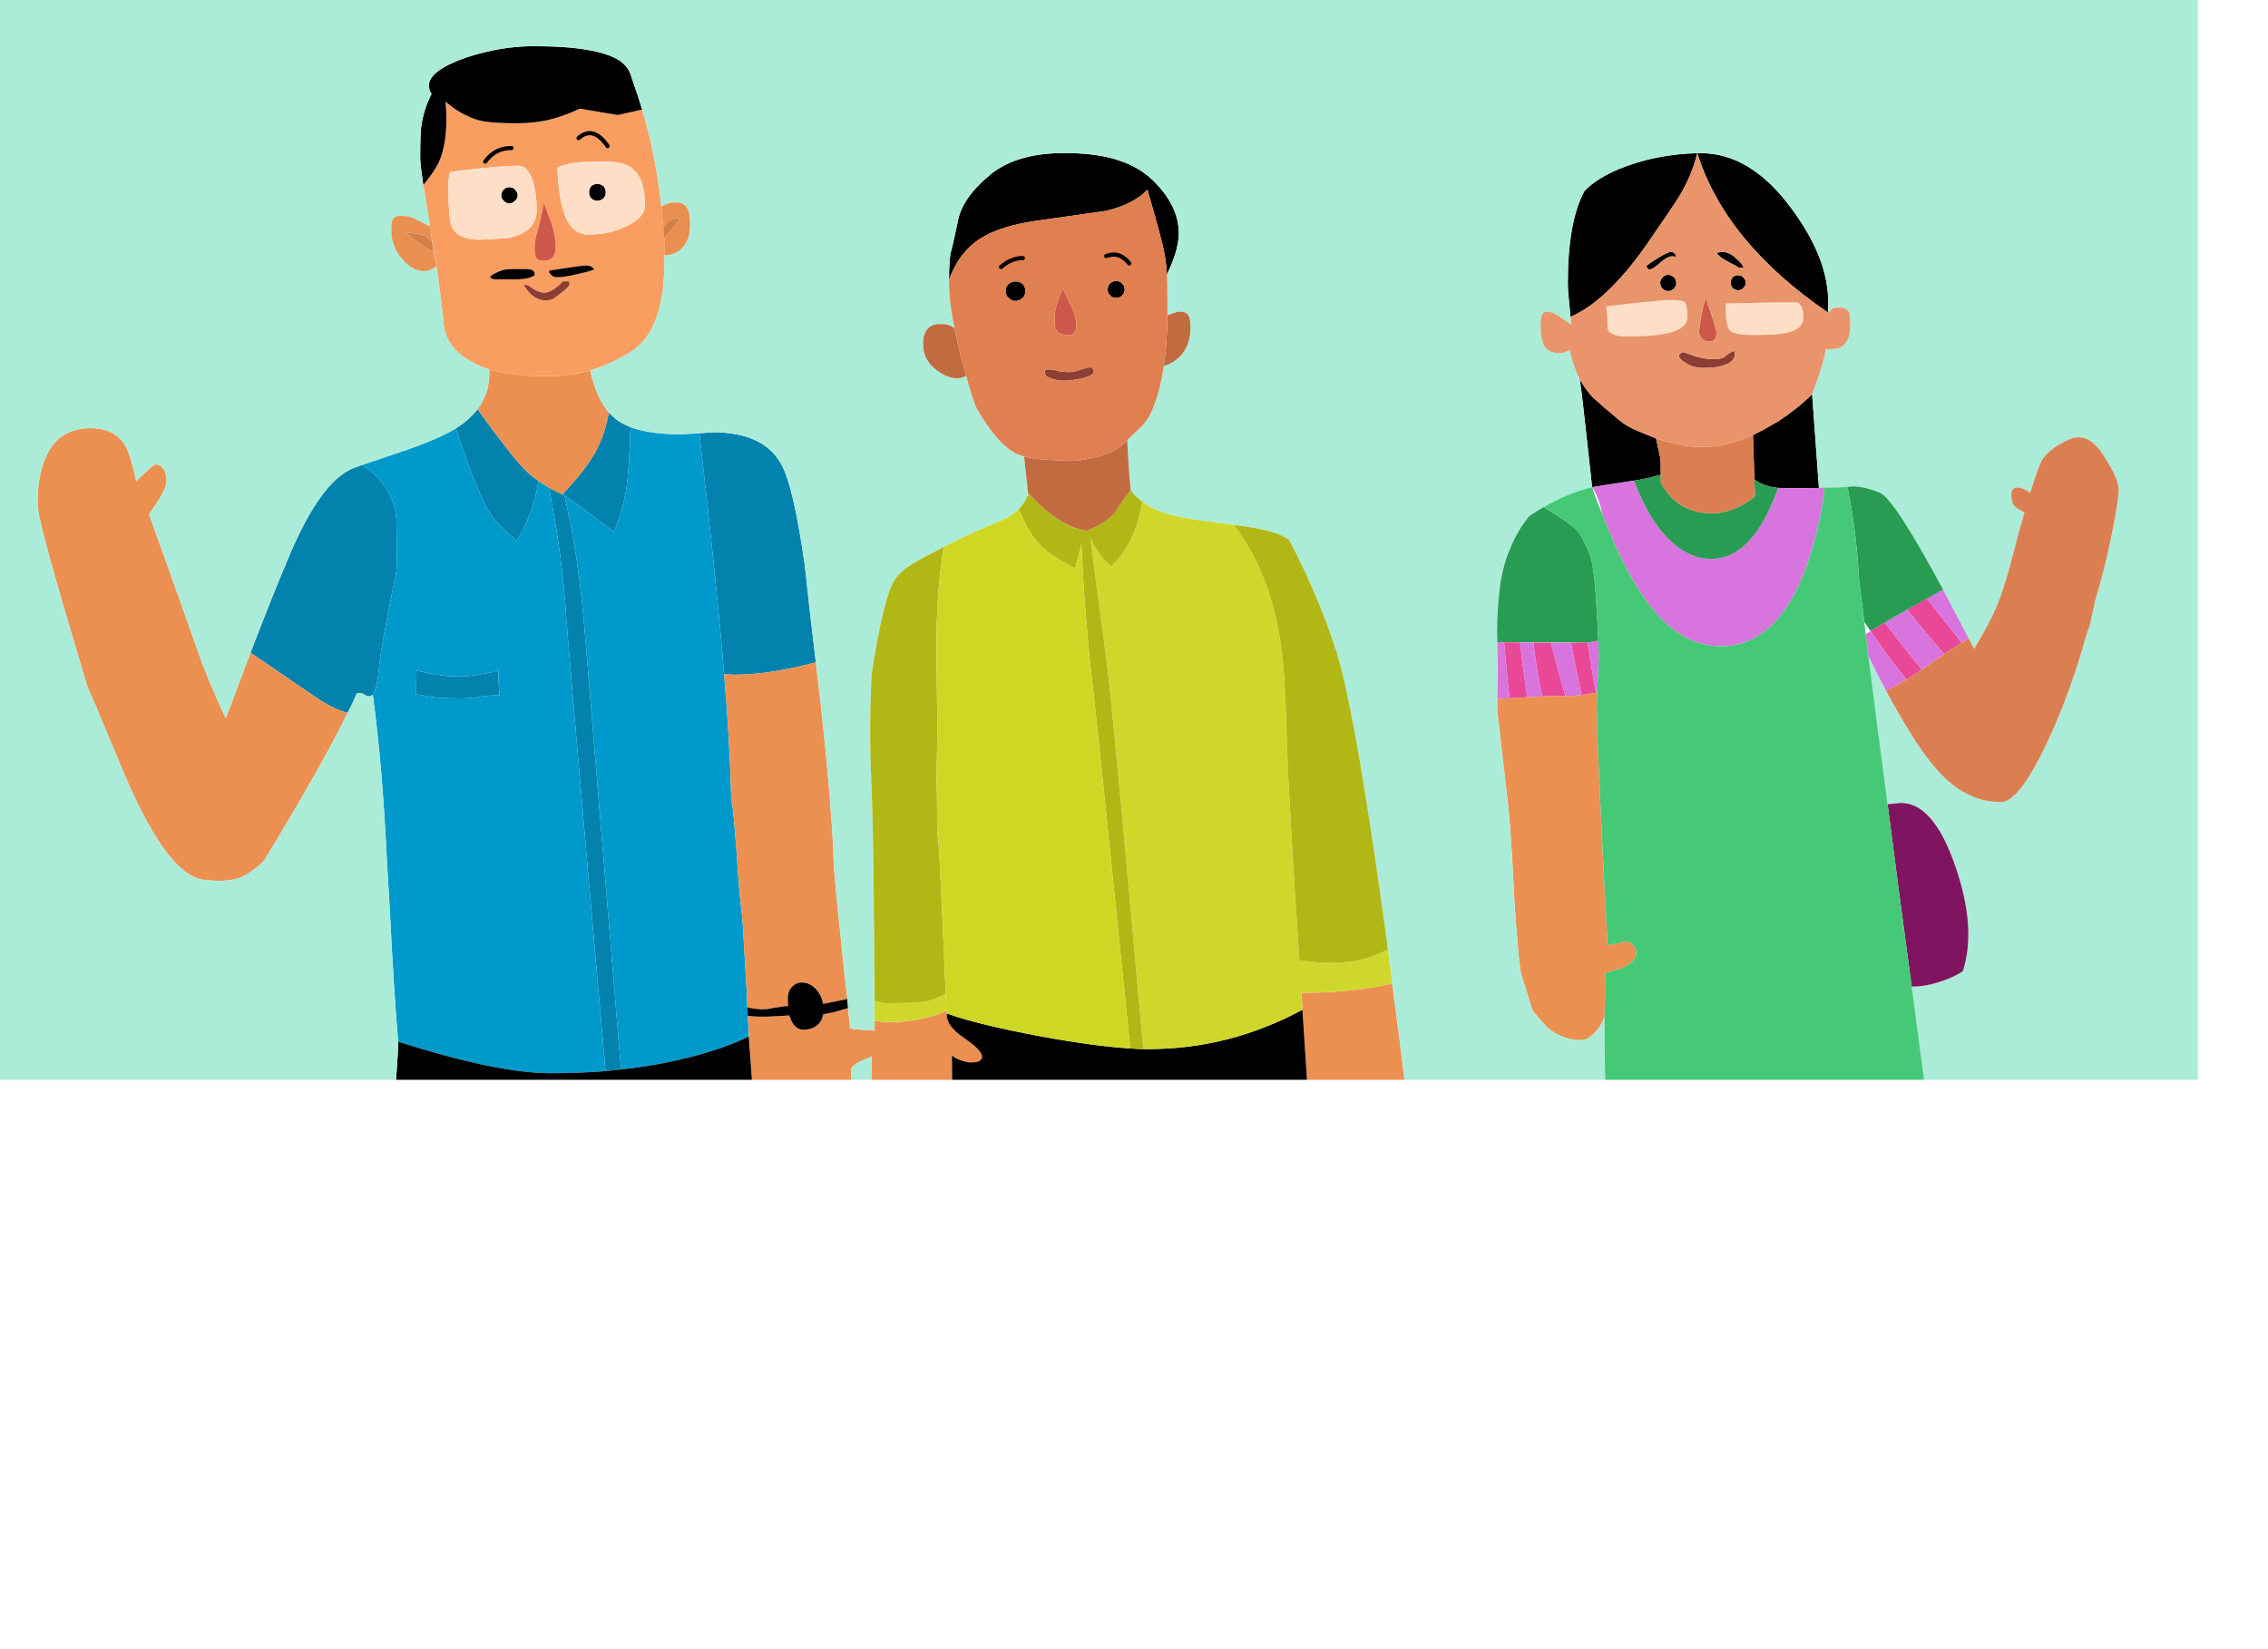 
<svg xmlns="http://www.w3.org/2000/svg" version="1.1" xmlns:xlink="http://www.w3.org/1999/xlink" preserveAspectRatio="none" x="0px" y="0px" width="550px" height="400px" viewBox="0 0 550 400">
<defs>
<g id="Layer0_0_MEMBER_0_MEMBER_0_MEMBER_0_FILL">
<path fill="#0382AD" stroke="none" d="
M 120.9 168.5
Q 116.5 169.65 112.65 169.9 108 170.2 101 168.5
L 100.9 174.25 104.75 174.9
Q 107.55 175.25 111.15 175.25 114.35 175.25 116.05 174.9 118.15 174.5 121.15 174.5 120.9 172.6 120.9 168.5
M 136.35 125.75
Q 134.55 124.95 133.1 124.1 136.35 140.4 137.3 155.35 137.6 160.2 143.35 225.95
L 146.85 265.65 150.6 265.25 141.8 158.9
Q 140.2 139.8 136.85 125.95
L 136.35 125.75
M 149.35 107.5
L 147.65 105.95
Q 146.7 110.95 144.85 114.6 142.35 119.55 136.6 125.5
L 136.85 125.95
Q 138.7 127.1 148.9 134.9
L 149.05 134.6
Q 151.2 128.7 151.85 124.6 152.55 120.55 152.9 109.45 150.8 108.6 149.35 107.5
M 130.6 122.5
Q 128.85 121.3 127.65 120.1 124.45 117.1 115.8 105.1 113.85 107.65 110.55 109.75 115.75 125.75 119.15 130.85 120.9 133.35 125.3 137 129.4 130.25 130.6 122.5
M 60.75 164.15
Q 77.05 175.35 78.15 176 81.65 178.1 84.3 178.75 85.6 176.3 86.55 174
L 87.8 174
Q 88.95 174.75 89.55 174.75 90 174.75 90.4 174.35 91.25 173.25 91.75 169.4 92.05 164.15 96.15 144.35 96.3 140.85 96.15 132.5 96 124.1 87.8 118.6
L 86.05 119.25
Q 77.9 122.2 70.05 140.9 66.25 149.85 60.75 164.15
M 189.35 118.25
Q 185.05 110.7 172.85 110.7
L 169.6 110.95
Q 174.1 150.25 175.6 169.4
L 178.25 169.5
Q 186.45 169.5 197.85 166.5 196.3 153.7 195.1 142.4
L 195 141.85
Q 192.3 123.25 189.35 118.25 Z"/>
</g>

<g id="Layer0_0_MEMBER_0_MEMBER_0_MEMBER_1_FILL">
<path fill="#0099CC" stroke="none" d="
M 169.6 110.95
L 165.05 111.2
Q 157.7 111.2 152.9 109.45 152.55 120.55 151.85 124.6 151.2 128.7 149.05 134.6
L 148.9 134.9
Q 138.7 127.1 136.85 125.95 140.2 139.8 141.8 158.9
L 150.6 265.25
Q 157.75 264.5 164.25 263 174.5 260.7 181.6 257.25
L 181.25 250.2
Q 181.1 248.55 181.1 246.7
L 180.35 233.9
Q 180.2 229.95 179.75 225.95
L 179.65 225.2
Q 179.15 221 178.6 212.15 177.95 203.4 177.55 200.75 177.35 200.35 177.35 200 176.95 184.85 175.6 169.4 174.1 150.25 169.6 110.95
M 136.6 125.5
Q 136.5 125.7 136.35 125.75
L 136.85 125.95 136.6 125.5
M 133.1 124.1
L 130.6 122.5
Q 129.4 130.25 125.3 137 120.9 133.35 119.15 130.85 115.75 125.75 110.55 109.75
L 108.9 110.7
Q 105.1 112.7 98.55 115
L 87.8 118.6
Q 96 124.1 96.15 132.5 96.3 140.85 96.15 144.35 92.05 164.15 91.75 169.4 91.25 173.25 90.4 174.35 92.75 191.5 93.9 215.9
L 94.5 225.95
Q 95.5 246.15 96.55 258.5 120.55 266.15 133.35 266.15 140.65 266.15 146.85 265.65
L 143.35 225.95
Q 137.6 160.2 137.3 155.35 136.35 140.4 133.1 124.1
M 112.65 169.9
Q 116.5 169.65 120.9 168.5 120.9 172.6 121.15 174.5 118.15 174.5 116.05 174.9 114.35 175.25 111.15 175.25 107.55 175.25 104.75 174.9
L 100.9 174.25 101 168.5
Q 108 170.2 112.65 169.9 Z"/>
</g>

<g id="Layer0_0_MEMBER_0_MEMBER_0_MEMBER_2_FILL">
<path fill="#EC9052" stroke="none" d="
M 198.35 254.35
Q 197 255.6 194.8 255.6 192.85 255.6 191.8 253.15
L 191.4 252.15 187 252.4
Q 184 252.55 181.35 252.25
L 182.35 267.75 206.5 267.75 206.35 265.4
Q 206.35 264.85 207.25 264.15 208 263.45 210.1 262.65 210.9 262.4 211.4 262.05
L 211.3 267.75 230.9 267.75 230.85 261.8
Q 231.65 262.6 233.1 263.05 234.4 263.55 235.55 263.55 238.15 263.5 238.15 262.15 238.15 260.6 233.85 257.65 229.5 254.7 229.6 251.95
L 229.6 250.9
Q 227.7 251.9 225 252.6 220.25 253.75 216.05 253.75 214.05 253.75 212.1 253.4
L 212.1 255.9 211.15 255.65
Q 208.75 255.65 207.25 255.5 206.9 255.45 206.15 255.25
L 205.65 250.35 203.8 250.9
Q 202.3 251.35 199.6 251.9 199.4 253.4 198.35 254.35
M 199 176.35
L 197.85 166.5
Q 186.45 169.5 178.25 169.5
L 175.6 169.4
Q 176.95 184.85 177.35 200 177.35 200.35 177.55 200.75 177.95 203.4 178.6 212.15 179.15 221 179.65 225.2
L 179.75 225.95
Q 180.2 229.95 180.35 233.9
L 181.1 246.7
Q 181.1 248.55 181.25 250.2 183.95 250.75 185.35 250.65 186.3 250.65 187.75 250.25 188.4 250.25 190 249.95
L 191.15 249.85
Q 191.05 249.2 191.05 247.95 191.05 246.05 192.35 244.95 193.3 244.15 194.35 244.15 196.55 244.15 198.1 246 199.3 247.45 199.6 249.35
L 205.5 248.15
Q 204.85 243.1 204 234.25
L 203.1 225.95
Q 202.1 215.65 202.1 212.65
L 202.1 212.15
Q 201.3 197 199 176.35
M 337.6 244.35
Q 334.45 245.15 330.85 245.65 323.55 246.65 315.6 246.65
L 316.95 267.75 340.6 267.75
Q 339.1 255.25 337.6 244.35
M 363.1 175.35
L 363.1 178.25 365.35 197.95
Q 366.05 202.75 366.75 214.75 367.35 227.35 367.95 233.6 368.1 236.75 368.85 242
L 371.7 251.1 375 254.85
Q 378.7 258.15 383.5 258.15 385.45 258.15 387.7 255.15 388.55 254.05 389.1 252.5 389.25 247.8 389.25 241.85 391.45 241.2 393.35 240.65 396.85 239.1 396.85 236.6 396.85 236.05 396.1 235.15 395.2 234.15 394.6 234.15
L 389.85 235.15
Q 386.95 181.7 387.25 174.95
L 387.35 173.7 387.1 173.85 383.5 174.4
Q 382 174.65 380.5 174.65
L 374.85 174.7
Q 374.55 174.75 374 174.75 372.8 174.85 370.35 174.95
L 363.1 175.35
M 33.05 122.5
Q 31.45 115.5 30.35 113.95 27.9 109.7 22 109.7 15.1 109.7 11.85 115.2 9.1 120.1 9.1 128.15 9.1 131.3 14.75 150.65 15.95 154.85 21.1 172.1
L 21.25 172.6
Q 22.75 175.75 27.7 187.75 31.65 197.5 34.4 202.75 42.5 218.5 49.45 219.25 56.2 220.05 59.55 218.1 62.8 216.05 64.15 214.45 78.4 190.95 84.3 178.75 81.65 178.1 78.15 176 77.05 175.35 60.75 164.15
L 54.75 180.1
Q 50.3 170.5 48 163.9 45.2 155.75 36.15 130.6
L 37.4 128.75
Q 40.4 124.5 40.4 122.45 40.4 121.15 39.9 120 39.15 118.5 37.65 118.5 37.35 118.5 35.55 120.2 34.2 121.35 33.05 122.5
M 118.65 95.45
L 118.65 96.45
Q 118.65 101.35 115.8 105.1 124.45 117.1 127.65 120.1 128.85 121.3 130.6 122.5
L 133.1 124.1
Q 134.55 124.95 136.35 125.75 136.5 125.7 136.6 125.5 142.35 119.55 144.85 114.6 146.7 110.95 147.65 105.95 144.55 102.25 143.15 95.7 137.85 97.1 132.6 97.1 124 97.05 118.65 95.45 Z"/>
</g>

<g id="Layer0_0_MEMBER_0_MEMBER_0_MEMBER_3_FILL">
<path fill="#F99E60" stroke="none" d="
M 140.6 32.2
Q 136.3 34.25 132.65 35 129.45 35.75 124.9 35.75 119 35.75 116 35 111.75 33.75 108.05 30.5
L 108.15 31.9
Q 108.25 32.7 108.25 34.75 108.25 41.1 106.4 45.25 105.2 47.65 102.65 50.75
L 105.8 70.35
Q 107.25 80 107.5 83.7 107.95 90.95 116.15 94.5 117 94.95 118.65 95.45 124 97.05 132.6 97.1 137.85 97.1 143.15 95.7 148.15 94.2 152.85 91.25 161.4 86.15 161.15 67.75
L 161.05 63.05
Q 160.85 62.2 160.85 61
L 160.4 56.05
Q 159.1 43.7 155.75 32.5
L 155.35 32.5 149.8 33.75 140.6 32.2
M 135.15 46.5
Q 136.6 45.7 139.75 45.25 142.25 45.05 147.25 45.05 151.85 45.05 153.85 47.2 156.4 49.55 156.4 55.7 156.4 58.6 151.85 60.75 147.7 62.75 142.65 62.75 138.75 62.75 136.9 57.85 135.55 54.35 135.15 46.5
M 119.05 73.35
Q 118.9 73.05 118.9 72.85 120.9 71.5 122.65 71.2 123.1 71.1 125.55 71.1 128.25 71.1 128.55 71.2 129.8 71.45 129.65 72.6 128.35 73.55 125.4 73.6
L 120.5 73.6
Q 119.45 73.6 119.05 73.35
M 142.4 70.25
Q 143.25 70.25 144.1 71.1 143.95 71.45 140.4 72.25 136.95 73.1 135.1 73.1 134.3 73.1 133.75 72.6 133.15 72.1 133.15 71.7
L 133.35 71.45 137.35 70.85
Q 141.05 70.25 142.4 70.25
M 131.9 54.95
Q 132.4 56.7 133.6 59.6 134.75 63.05 134.75 65.75 134.75 69.1 131.9 69.1 130.7 69.1 130.15 68.5 129.65 67.85 129.65 65.85 129.65 64.25 130.15 62.6 130.9 60.3 131.9 54.95
M 136.55 74.1
L 138 74.1 138.1 74.7
Q 138.3 75.05 136.75 76.35
L 134.4 78.2
Q 133.7 78.6 132.6 78.7 131.5 78.85 130 78.1 128.45 77.3 127 75
L 127.65 74.95
Q 128 74.95 129.35 75.95 130.85 76.85 132 76.85 133.8 76.85 136.55 74.1
M 109.5 60.75
Q 108.75 58.95 108.75 51.1 108.75 48.65 109.15 47.55 120.95 46.05 125.9 46.05 127.95 46.05 129.25 49.85 130.15 53 130.15 56.8 130.15 62.25 123.15 63.6 116.85 63.95 116.3 64
L 116.15 64
Q 110.85 63.85 109.5 60.75 Z"/>
</g>

<g id="Layer0_0_MEMBER_0_MEMBER_0_MEMBER_4_FILL">
<path fill="#8C3D34" stroke="none" d="
M 138 74.1
L 136.55 74.1
Q 133.8 76.85 132 76.85 130.85 76.85 129.35 75.95 128 74.95 127.65 74.95
L 127 75
Q 128.45 77.3 130 78.1 131.5 78.85 132.6 78.7 133.7 78.6 134.4 78.2
L 136.75 76.35
Q 138.3 75.05 138.1 74.7
L 138 74.1
M 254.35 95.45
Q 253.35 95.45 253.35 96.1
L 253.65 97.1 254.85 97.6
Q 256.35 98.2 257.85 98.2 259.35 98.2 262.1 97.7 265.25 96.95 265.25 95.95 265.25 95.65 265 95.25 264.7 94.95 264.45 94.95 263.6 94.95 262.1 95.5 260.55 96.1 259.2 96.1 257.85 96.1 256.6 95.85 255.45 95.45 254.35 95.45
M 408.85 93.95
Q 410.65 95.1 413.1 95.1 416.1 95.1 417.85 94.5 420.7 93.7 420.7 91.7 420.7 91.15 420.5 90.95 419.15 91.5 418.1 92.45 417.5 92.95 415.35 92.95 413.15 92.95 410.7 92.1
L 408.2 91.25
Q 407.9 91.25 407.35 91.7 407.1 92.05 407.1 92.35 407.55 93.15 408.85 93.95 Z"/>
</g>

<g id="Layer0_0_MEMBER_0_MEMBER_0_MEMBER_5_FILL">
<path fill="#CD5749" stroke="none" d="
M 134.75 65.75
Q 134.75 63.05 133.6 59.6 132.4 56.7 131.9 54.95 130.9 60.3 130.15 62.6 129.65 64.25 129.65 65.85 129.65 67.85 130.15 68.5 130.7 69.1 131.9 69.1 134.75 69.1 134.75 65.75
M 260.6 86.45
Q 261 85.9 261 84.6 261 82.55 259.45 79.35 258.05 76.7 257.75 75.7 255.45 80.9 255.75 83.85 255.75 85.85 256.75 86.6 257.45 87.1 259 87.1 260.25 87.1 260.6 86.45
M 415 82.1
Q 413.7 78.5 413.7 77.85 412.6 81.45 412 86.25 412 87.35 412.85 88.1 413.55 88.7 414.5 88.7 415.4 88.7 415.85 88.1 416.25 87.45 416.25 86.7 416.25 85.7 415 82.1 Z"/>
</g>

<g id="Layer0_0_MEMBER_0_MEMBER_0_MEMBER_6_FILL">
<path fill="#000000" stroke="none" d="
M 194.35 244.15
Q 193.3 244.15 192.35 244.95 191.05 246.05 191.05 247.95 191.05 249.2 191.15 249.85
L 190 249.95
Q 188.4 250.25 187.75 250.25 186.3 250.65 185.35 250.65 183.95 250.75 181.25 250.2
L 181.35 252.25
Q 184 252.55 187 252.4
L 191.4 252.15 191.8 253.15
Q 192.85 255.6 194.8 255.6 197 255.6 198.35 254.35 199.4 253.4 199.6 251.9 202.3 251.35 203.8 250.9
L 205.65 250.35 205.5 248.15 199.6 249.35
Q 199.3 247.45 198.1 246 196.55 244.15 194.35 244.15
M 277.25 260.3
Q 275.85 260.3 274.1 260.15 265.4 259.6 252.55 257.25 236.8 254.3 229.6 251.65
L 229.6 251.95
Q 229.5 254.7 233.85 257.65 238.15 260.6 238.15 262.15 238.15 263.5 235.55 263.55 234.4 263.55 233.1 263.05 231.65 262.6 230.85 261.8
L 230.9 267.75 316.95 267.75 315.85 250.75
Q 298.15 260.3 278.5 260.3
L 277.25 260.3
M 96.55 258.5
Q 96.65 259.55 96.05 267.75
L 182.35 267.75 181.6 257.25
Q 174.5 260.7 164.25 263 157.75 264.5 150.6 265.25
L 146.85 265.65
Q 140.65 266.15 133.35 266.15 120.55 266.15 96.55 258.5
M 392.6 107.7
Q 388.4 104.2 386.25 102.2 384.55 100.4 383.1 97.85 383.55 100.3 386.1 124
L 397.6 122.2
Q 399.65 121.85 401.95 121.2
L 402.75 121
Q 402.75 117.6 402.6 116.85
L 401.6 112.2 397.35 110.45
Q 394.65 109.4 392.6 107.7
M 124.9 51.8
Q 124.35 51.25 123.55 51.25 122.7 51.25 122.15 51.8 121.55 52.5 121.55 53.25 121.55 54.05 122.15 54.55 122.75 55.2 123.55 55.2 124.3 55.2 124.9 54.55 125.55 54 125.55 53.25 125.55 52.55 124.9 51.8
M 144.1 71.1
Q 143.25 70.25 142.4 70.25 141.05 70.25 137.35 70.85
L 133.35 71.45 133.15 71.7
Q 133.15 72.1 133.75 72.6 134.3 73.1 135.1 73.1 136.95 73.1 140.4 72.25 143.95 71.45 144.1 71.1
M 144.85 50.45
Q 144.05 50.45 143.35 51 142.85 51.65 142.85 52.5 142.85 53.4 143.35 53.95 144.05 54.55 144.85 54.55 145.7 54.55 146.35 53.95 146.9 53.4 146.9 52.5 146.9 51.6 146.35 51 145.65 50.45 144.85 50.45
M 118.9 72.85
Q 118.9 73.05 119.05 73.35 119.45 73.6 120.5 73.6
L 125.4 73.6
Q 128.35 73.55 129.65 72.6 129.8 71.45 128.55 71.2 128.25 71.1 125.55 71.1 123.1 71.1 122.65 71.2 120.9 71.5 118.9 72.85
M 152.75 23.4
Q 152.1 22.05 150.75 20.9 145.6 17.05 129.35 17.05 121.45 17.05 113.05 19.8 104 22.95 104 26.65 104 27.55 104.65 28.65 102.7 32.5 102.15 36.55 101.9 38.4 101.9 44.25 101.9 45.6 102.65 50.75 105.2 47.65 106.4 45.25 108.25 41.1 108.25 34.75 108.25 32.7 108.15 31.9
L 108.05 30.5
Q 111.75 33.75 116 35 119 35.75 124.9 35.75 129.45 35.75 132.65 35 136.3 34.25 140.6 32.2
L 149.8 33.75 155.35 32.5 155.75 32.5
Q 154.9 29.65 153.3 25.05
L 152.75 23.4
M 268.6 76.1
Q 268.6 76.9 269.2 77.5 269.75 78.1 270.7 78.1 271.65 78.1 272.1 77.5 272.75 76.9 272.75 76.1 272.75 75.2 272.1 74.6 271.6 74 270.7 74 269.8 74 269.2 74.6 268.6 75.2 268.6 76.1
M 248.65 76.45
Q 248.65 75.4 248 74.7 247.25 74.1 246.3 74.1 245.3 74.1 244.6 74.7 243.85 75.45 243.85 76.45 243.85 77.5 244.6 78.1 245.3 78.85 246.3 78.85 247.25 78.85 248 78.1 248.65 77.5 248.65 76.45
M 278.25 51.85
Q 281.95 64.6 282.35 67.2 282.75 69 283 72.45
L 283.75 70.7
Q 285.85 66.05 285.85 62.35 285.85 55.85 279.85 49.85
L 279.5 49.5
Q 273.05 43.3 260 43 246.95 42.55 240.1 48.25 233.2 53.95 232.25 59.7 230.95 65.9 230.5 67.35 230.25 69.25 230.25 69.85 230.15 70.75 230.15 73.7 232.45 67.2 237.6 63.8 242.65 60.5 252.35 59.25
L 268.2 57
Q 274.95 55.4 278.25 51.85
M 441.1 124.2
L 439.45 101.45
Q 436 104.9 431.35 107.95 427.65 110.15 425.1 111.35
L 425.45 122.1
Q 426.45 122.95 427.85 123.45 429.1 123.95 431.2 124.2
L 431.7 124.2
Q 434.5 124.3 441.1 124.2
M 405.95 75.85
Q 406.5 75.3 406.5 74.45 406.5 73.75 405.95 73.1 405.25 72.5 404.5 72.5 403.8 72.5 403.2 73.1 402.6 73.7 402.6 74.45 402.6 75.35 403.2 75.85 403.75 76.45 404.5 76.45 405.35 76.45 405.95 75.85
M 421.7 70.75
L 422.85 70.75
Q 422.5 69.8 421.1 68.6 419.4 66.95 417.75 66.95 417.15 66.95 416.25 67.2 416.85 68.05 418.2 68.85
L 421.7 70.75
M 421.5 72.6
Q 420.75 72.6 420.2 73.1 419.7 73.65 419.7 74.45 419.7 75.2 420.2 75.7 420.75 76.25 421.5 76.25 422.35 76.25 422.75 75.7 423.35 75.2 423.35 74.45 423.35 73.7 422.75 73.1 422.3 72.6 421.5 72.6
M 406.35 67.6
L 405.85 67.1
Q 405.8 66.95 405.2 66.95 404.55 66.95 402.6 68.1 400.4 69.4 399.25 70.35 399.5 71.2 400 71.2 400.85 71.2 403 69.25 405 67.55 406.35 68.2
L 406.35 67.6
M 407 53.85
Q 410.35 48.35 411.6 43 401.45 43.25 392.6 46.85 387.4 49.05 384.6 51.8 384.4 51.95 384.2 52.25 380.2 59.65 380.2 74.6 380.2 76.4 380.85 82.7 389.6 78.95 399.2 65.35 406.05 55.4 407 53.85
M 412.5 43
L 411.6 43
Q 418.4 64.65 443.35 81.7
L 443.35 79.1
Q 443.35 68.45 434.5 56.5 424.6 43 412.5 43 Z"/>
</g>

<g id="Layer0_0_MEMBER_0_MEMBER_0_MEMBER_7_FILL">
<path fill="#FEDEC7" stroke="none" d="
M 116.15 63.75
Q 116.15 63.85 116.3 64 116.85 63.95 123.15 63.6 130.15 62.25 130.15 56.8 130.15 53 129.25 49.85 127.95 46.05 125.9 46.05 120.95 46.05 109.15 47.55 108.75 48.65 108.75 51.1 108.75 58.95 109.5 60.75 110.85 63.85 116.15 64 116.1 63.75 116.15 63.75
M 122.15 51.8
Q 122.7 51.25 123.55 51.25 124.35 51.25 124.9 51.8 125.55 52.55 125.55 53.25 125.55 54 124.9 54.55 124.3 55.2 123.55 55.2 122.75 55.2 122.15 54.55 121.55 54.05 121.55 53.25 121.55 52.5 122.15 51.8
M 147.25 45.05
Q 142.25 45.05 139.75 45.25 136.6 45.7 135.15 46.5 135.55 54.35 136.9 57.85 138.75 62.75 142.65 62.75 147.7 62.75 151.85 60.75 156.4 58.6 156.4 55.7 156.4 49.55 153.85 47.2 151.85 45.05 147.25 45.05
M 143.35 53.95
Q 142.85 53.4 142.85 52.5 142.85 51.65 143.35 51 144.05 50.45 144.85 50.45 145.65 50.45 146.35 51 146.9 51.6 146.9 52.5 146.9 53.4 146.35 53.95 145.7 54.55 144.85 54.55 144.05 54.55 143.35 53.95
M 409.2 82.7
Q 409.2 79.7 408.45 79 407.8 78.6 404.25 78.6 392.35 79.7 389.5 80.2 389.85 82.6 389.85 85.6 390.3 87.45 394.5 87.45 400.6 87.45 403.6 86.85 409.2 85.85 409.2 82.7
M 418.5 79.45
L 418.5 80.45
Q 418.5 85.05 419.5 86 420.45 87.1 425 87.1 430.65 87.1 432.75 86.7 437.35 85.8 437.35 82.85 437.35 79.65 435.75 79.2
L 429.6 79.2
Q 421.75 79.45 418.5 79.45 Z"/>
</g>

<g id="Layer0_0_MEMBER_0_MEMBER_0_MEMBER_8_FILL">
<path fill="#ABECD8" stroke="none" d="
M 495.6 116.85
Q 497.6 114.25 502 112.35 506.35 110.5 510.1 116.25 513.8 122 513.8 124.6 513.8 127.1 512 136 510.15 144.85 508.25 150.9
L 506.75 157.6
Q 506.5 158.4 506.25 158.95
L 505.85 160.2
Q 501.95 174.3 496.25 186.35 489.55 200.4 485.25 200.4 476.55 200.4 469.6 192.4 464.6 186.8 457.35 173.35 455.5 169.9 453.1 164.95 454.7 177.85 457.75 200.9
L 461 200.6
Q 468.95 200.6 474.25 216.15 479.35 231.05 476 241.4 474 242.75 471.35 243.65 467.3 245.15 463.75 245.15
L 463.6 245.15 466.6 267.75 533 267.75 533 5.85 0 5.85 0 267.75 96.05 267.75
Q 96.65 259.55 96.55 258.5 95.5 246.15 94.5 225.95
L 93.9 215.9
Q 92.75 191.5 90.4 174.35 90 174.75 89.55 174.75 88.95 174.75 87.8 174
L 86.55 174
Q 85.6 176.3 84.3 178.75 78.4 190.95 64.15 214.45 62.8 216.05 59.55 218.1 56.2 220.05 49.45 219.25 42.5 218.5 34.4 202.75 31.65 197.5 27.7 187.75 22.75 175.75 21.25 172.6
L 21.1 172.1
Q 15.95 154.85 14.75 150.65 9.1 131.3 9.1 128.15 9.1 120.1 11.85 115.2 15.1 109.7 22 109.7 27.9 109.7 30.35 113.95 31.45 115.5 33.05 122.5 34.2 121.35 35.55 120.2 37.35 118.5 37.65 118.5 39.15 118.5 39.9 120 40.4 121.15 40.4 122.45 40.4 124.5 37.4 128.75
L 36.15 130.6
Q 45.2 155.75 48 163.9 50.3 170.5 54.75 180.1
L 60.75 164.15
Q 66.25 149.85 70.05 140.9 77.9 122.2 86.05 119.25
L 98.55 115
Q 105.1 112.7 108.9 110.7
L 110.55 109.75
Q 113.85 107.65 115.8 105.1 118.65 101.35 118.65 96.45
L 118.65 95.45
Q 117 94.95 116.15 94.5 107.95 90.95 107.5 83.7 107.25 80 105.8 70.35
L 105.55 70.6
Q 104.3 71.6 102.9 71.6 99.9 71.6 97.4 68.5 94.9 65.55 94.9 61.6 94.9 59.85 95.15 59.25 95.65 58.2 97.4 58.2 98.9 58.2 100.4 58.8
L 104.3 60.8 102.65 50.75
Q 101.9 45.6 101.9 44.25 101.9 38.4 102.15 36.55 102.7 32.5 104.65 28.65 104 27.55 104 26.65 104 22.95 113.05 19.8 121.45 17.05 129.35 17.05 145.6 17.05 150.75 20.9 152.1 22.05 152.75 23.4
L 153.3 25.05
Q 154.9 29.65 155.75 32.5 159.1 43.7 160.4 56.05 161.7 54.95 164.05 54.95 166.15 54.95 166.85 56.75 167.35 58 167.35 60.25 167.35 63.65 165.85 65.5 164.2 67.7 161.15 67.75 161.4 86.15 152.85 91.25 148.15 94.2 143.15 95.7 144.55 102.25 147.65 105.95
L 149.35 107.5
Q 150.8 108.6 152.9 109.45 157.7 111.2 165.05 111.2
L 172.85 110.7
Q 185.05 110.7 189.35 118.25 192.3 123.25 195 141.85
L 195.1 142.4
Q 196.3 153.7 197.85 166.5
L 199 176.35
Q 201.3 197 202.1 212.15
L 202.1 212.65
Q 202.1 215.65 203.1 225.95
L 204 234.25
Q 204.85 243.1 205.5 248.15
L 206.15 255.25
Q 206.9 255.45 207.25 255.5 208.75 255.65 211.15 255.65
L 212.1 255.9 211.85 219.15
Q 211.7 205.05 211.25 193.95 210.75 183.1 211.35 169.45 214.35 150.2 217.05 146.4 218.6 144.05 222.1 142.15 223.45 141.3 228.9 138.5
L 230.6 137.65
Q 235.2 135.25 243.85 131.65 245.65 130.65 247.05 129.4 248.4 127.9 249.15 126.2
L 249.35 125.85 248.35 116.6
Q 246.5 116 245.8 115.5 242 113.45 237.15 105.45 236 103.35 234.3 97
L 233.6 97.35
Q 232.85 97.6 232.05 97.6 229.8 97.6 227.1 95.6 223.85 93.15 223.85 89.25 223.85 86.95 224.85 85.75 225.9 84.45 227.85 84.45 229.3 84.45 229.75 84.6 230.4 84.75 231.5 85.45 230.15 79.1 230.15 74.7
L 230.15 73.7
Q 230.15 70.75 230.25 69.85 230.25 69.25 230.5 67.35 230.95 65.9 232.25 59.7 233.2 53.95 240.1 48.25 246.95 42.55 260 43 273.05 43.3 279.5 49.5
L 279.85 49.85
Q 285.85 55.85 285.85 62.35 285.85 66.05 283.75 70.7
L 283 72.45
Q 283.1 74.7 283.1 80.6
L 283.1 82.35 283.5 82.2
Q 285.25 81.45 286.2 81.45 287.7 81.45 288.25 82.45 288.7 83.3 288.7 85.35 288.7 90.35 285.25 93.1 283.7 94.25 282.25 94.6 281.25 100.9 279.6 104.85 278.5 107.65 276.75 109.35
L 273.35 112.6
Q 273.65 118.5 273.95 122
L 274.2 124.7
Q 275.25 126.3 277 127.5 278.8 128.95 281.35 129.9 285.45 131.45 295.1 132.6
L 299.25 133.15
Q 305.6 133.95 308.85 135 310.95 135.7 312.6 136.75 319.9 150.7 324.25 164.4 329.05 180.4 336.6 236.1
L 337.6 244.35
Q 339.1 255.25 340.6 267.75
L 389.25 267.75
Q 389.1 260 389.1 252.5 388.55 254.05 387.7 255.15 385.45 258.15 383.5 258.15 378.7 258.15 375 254.85
L 371.7 251.1 368.85 242
Q 368.1 236.75 367.95 233.6 367.35 227.35 366.75 214.75 366.05 202.75 365.35 197.95
L 363.1 178.25 363.1 175.35
Q 363.4 167.65 363.1 163.15
L 363.1 161.6
Q 362.9 156.15 363.5 150.4 364.05 143.9 366.2 138.95 368.1 134.25 370.95 130.95 372.5 129.9 374.35 128.85 380.05 125.5 386.1 124 383.55 100.3 383.1 97.85 381.55 94.7 380.6 90.7
L 380.5 90.75
Q 379.45 91.5 378.25 91.5 375.65 91.5 374.6 89.95 373.6 88.4 373.6 84.35 373.6 81.45 375 81.45 376.55 81.45 377.75 82.35
L 381.1 84.6 380.85 82.7
Q 380.2 76.4 380.2 74.6 380.2 59.65 384.2 52.25 384.4 51.95 384.6 51.8 387.4 49.05 392.6 46.85 401.45 43.25 411.6 43
L 412.5 43
Q 424.6 43 434.5 56.5 443.35 68.45 443.35 79.1
L 443.35 81.7 444.6 80.6
Q 444.9 80.45 446.35 80.45 447.95 80.45 448.5 81.85 448.7 82.65 448.7 84.6 448.7 88.05 447.2 89.45 446.2 90.5 444.35 90.5
L 442.75 90.5
Q 442.4 93.6 439.45 101.45
L 441.1 124.2 444.25 124.1
Q 446.05 124.1 448 123.95
L 448.85 123.85
Q 451.35 123.6 455.85 125.35 459.3 126.7 471.2 148.85
L 478.75 163.25
Q 482.6 156.6 483.5 154.5 484.65 152.15 485.85 148.4
L 487.45 143.2 487.5 143.1 487.5 142.9
Q 489.35 135.55 490.95 130.1 489.05 129.3 488.35 128.4 487.75 127.45 487.75 125.85 487.75 124.1 489.25 124.1 490.5 124.1 492.35 125.35 494.5 118.2 495.6 116.85
M 206.5 267.75
L 211.3 267.75 211.4 262.05
Q 210.9 262.4 210.1 262.65 208 263.45 207.25 264.15 206.35 264.85 206.35 265.4
L 206.5 267.75 Z"/>
</g>

<g id="Layer0_0_MEMBER_0_MEMBER_0_MEMBER_9_FILL">
<path fill="#CFD72B" stroke="none" d="
M 216.05 253.75
Q 220.25 253.75 225 252.6 227.7 251.9 229.6 250.9
L 229.35 246.85
Q 227.25 248.05 225.35 248.6 222.5 249.15 217.4 249.15
L 214.6 249.15 212.1 248.65 212.1 253.4
Q 214.05 253.75 216.05 253.75
M 337.6 244.35
L 336.6 236.1
Q 332.4 238.4 327.25 239.15 325.25 239.4 321.1 239.4 317.55 239.15 315.1 238.75 312.55 200.25 312.1 186.9 311.75 172.65 311.1 166.15 309.15 146.35 299.25 133.15
L 295.1 132.6
Q 285.45 131.45 281.35 129.9 278.8 128.95 277 127.5 276.4 131.2 275.5 133.65 273.65 139.15 269.5 143.2 267.25 141.75 264.5 136.65 265.15 142.55 268.2 164.9 270.05 179.15 277.25 260.3
L 278.5 260.3
Q 298.15 260.3 315.85 250.75
L 315.6 246.65
Q 323.55 246.65 330.85 245.65 334.45 245.15 337.6 244.35 Z"/>
</g>

<g id="Layer0_0_MEMBER_0_MEMBER_0_MEMBER_10_FILL">
<path fill="#E98F51" stroke="none" d="
M 104.8 64.45
L 104.3 60.8 100.4 58.8
Q 98.9 58.2 97.4 58.2 95.65 58.2 95.15 59.25 94.9 59.85 94.9 61.6 94.9 65.55 97.4 68.5 99.9 71.6 102.9 71.6 104.3 71.6 105.55 70.6
L 105.8 70.35 105.15 66.75
Q 104.1 66.6 101.4 64.6 99.3 62.9 98.05 62.2 101.75 62.4 103.25 63.25 104.05 63.7 104.8 64.45
M 167.35 60.25
Q 167.35 58 166.85 56.75 166.15 54.95 164.05 54.95 161.7 54.95 160.4 56.05
L 160.85 61 161.9 59.75 163.25 58.75 165 58.75
Q 164.2 60.1 162.15 62.35 161.6 63 161.1 63.75
L 161.15 67.75
Q 164.2 67.7 165.85 65.5 167.35 63.65 167.35 60.25 Z"/>
</g>

<g id="Layer0_0_MEMBER_0_MEMBER_0_MEMBER_11_FILL">
<path fill="#D28047" stroke="none" d="
M 101.4 64.6
Q 104.1 66.6 105.15 66.75
L 104.8 64.45
Q 104.05 63.7 103.25 63.25 101.75 62.4 98.05 62.2 99.3 62.9 101.4 64.6
M 165 58.75
L 163.25 58.75 161.9 59.75 160.85 61
Q 160.85 62.2 161.05 63.05
L 161.1 63.75
Q 161.6 63 162.15 62.35 164.2 60.1 165 58.75 Z"/>
</g>

<g id="Layer0_0_MEMBER_0_MEMBER_0_MEMBER_12_FILL">
<path fill="#B1B816" stroke="none" d="
M 262.1 134.25
Q 258.75 133.5 255.1 130.75 252.55 128.9 249.3 125.35
L 249.35 126.35 249.15 126.2
Q 248.4 127.9 247.05 129.4 249.25 134.5 251.05 136.7 252.85 139.05 256.2 141.15
L 260.7 143.75 262.25 137.95
Q 262.95 155.05 265.25 174.7 266.7 187.45 274.1 260.15 275.85 260.3 277.25 260.3 270.05 179.15 268.2 164.9 265.15 142.55 264.5 136.65 267.25 141.75 269.5 143.2 273.65 139.15 275.5 133.65 276.4 131.2 277 127.5 275.25 126.3 274.2 124.7 272.35 126.95 270.75 129.65 269.2 132.15 263.45 134.65
L 263.2 134.75 263.2 134.65
Q 263 134.65 263 134.5
L 262.95 134.4
Q 262.55 134.4 262.1 134.25
M 222.1 142.15
Q 218.6 144.05 217.05 146.4 214.35 150.2 211.35 169.45 210.75 183.1 211.25 193.95 211.7 205.05 211.85 219.15
L 212.1 248.65 214.6 249.15 217.4 249.15
Q 222.5 249.15 225.35 248.6 227.25 248.05 229.35 246.85 227.85 212.15 227.55 209.9 227.2 207.55 227.25 202.65 227.25 197.8 227.1 195.15
L 227.35 182.65
Q 227.05 166.65 227.1 159.65 227.35 147.1 228.9 138.5 223.45 141.3 222.1 142.15
M 327.25 239.15
Q 332.4 238.4 336.6 236.1 329.05 180.4 324.25 164.4 319.9 150.7 312.6 136.75 310.95 135.7 308.85 135 305.6 133.95 299.25 133.15 309.15 146.35 311.1 166.15 311.75 172.65 312.1 186.9 312.55 200.25 315.1 238.75 317.55 239.15 321.1 239.4 325.25 239.4 327.25 239.15 Z"/>
</g>

<g id="Layer0_0_MEMBER_0_MEMBER_0_MEMBER_13_FILL">
<path fill="#C26A40" stroke="none" d="
M 273.95 122
Q 273.65 118.5 273.35 112.6 273 113.1 272.5 113.45 270.7 115.3 266.25 116.6 263.15 117.45 260.35 117.6 258.45 117.75 258.45 117.5 251.95 117.5 248.35 116.6
L 249.3 125.35
Q 252.55 128.9 255.1 130.75 258.75 133.5 262.1 134.25 262.55 134.4 262.95 134.4
L 263 134.5
Q 263 134.65 263.2 134.65
L 263.2 134.75 263.45 134.65
Q 269.2 132.15 270.75 129.65 272.35 126.95 274.2 124.7
L 273.95 122
M 229.75 84.6
Q 229.3 84.45 227.85 84.45 225.9 84.45 224.85 85.75 223.85 86.95 223.85 89.25 223.85 93.15 227.1 95.6 229.8 97.6 232.05 97.6 232.85 97.6 233.6 97.35
L 234.3 97 233.25 93.1
Q 232.05 88.65 231.5 85.45 230.4 84.75 229.75 84.6
M 283.1 82.35
Q 283.05 89 282.25 94.6 283.7 94.25 285.25 93.1 288.7 90.35 288.7 85.35 288.7 83.3 288.25 82.45 287.7 81.45 286.2 81.45 285.25 81.45 283.5 82.2
L 283.1 82.35 Z"/>
</g>

<g id="Layer0_0_MEMBER_0_MEMBER_0_MEMBER_14_FILL">
<path fill="#CFD725" stroke="none" d="
M 230.6 137.65
L 228.9 138.5
Q 227.35 147.1 227.1 159.65 227.05 166.65 227.35 182.65
L 227.1 195.15
Q 227.25 197.8 227.25 202.65 227.2 207.55 227.55 209.9 227.85 212.15 229.35 246.85
L 229.6 251.65
Q 236.8 254.3 252.55 257.25 265.4 259.6 274.1 260.15 266.7 187.45 265.25 174.7 262.95 155.05 262.25 137.95
L 260.7 143.75 256.2 141.15
Q 252.85 139.05 251.05 136.7 249.25 134.5 247.05 129.4 245.65 130.65 243.85 131.65 235.2 135.25 230.6 137.65 Z"/>
</g>

<g id="Layer0_0_MEMBER_0_MEMBER_0_MEMBER_15_FILL">
<path fill="#E07F50" stroke="none" d="
M 278.25 51.85
Q 274.95 55.4 268.2 57
L 252.35 59.25
Q 242.65 60.5 237.6 63.8 232.45 67.2 230.15 73.7
L 230.15 74.7
Q 230.15 79.1 231.5 85.45 232.05 88.65 233.25 93.1
L 234.3 97
Q 236 103.35 237.15 105.45 242 113.45 245.8 115.5 246.5 116 248.35 116.6 251.95 117.5 258.45 117.5 258.45 117.75 260.35 117.6 263.15 117.45 266.25 116.6 270.7 115.3 272.5 113.45 273 113.1 273.35 112.6
L 276.75 109.35
Q 278.5 107.65 279.6 104.85 281.25 100.9 282.25 94.6 283.05 89 283.1 82.35
L 283.1 80.6
Q 283.1 74.7 283 72.45 282.75 69 282.35 67.2 281.95 64.6 278.25 51.85
M 257.75 75.7
Q 258.05 76.7 259.45 79.35 261 82.55 261 84.6 261 85.9 260.6 86.45 260.25 87.1 259 87.1 257.45 87.1 256.75 86.6 255.75 85.85 255.75 83.85 255.45 80.9 257.75 75.7
M 243.85 76.45
Q 243.85 75.45 244.6 74.7 245.3 74.1 246.3 74.1 247.25 74.1 248 74.7 248.65 75.4 248.65 76.45 248.65 77.5 248 78.1 247.25 78.85 246.3 78.85 245.3 78.85 244.6 78.1 243.85 77.5 243.85 76.45
M 253.65 97.1
L 253.35 96.1
Q 253.35 95.45 254.35 95.45 255.45 95.45 256.6 95.85 257.85 96.1 259.2 96.1 260.55 96.1 262.1 95.5 263.6 94.95 264.45 94.95 264.7 94.95 265 95.25 265.25 95.65 265.25 95.95 265.25 96.95 262.1 97.7 259.35 98.2 257.85 98.2 256.35 98.2 254.85 97.6
L 253.65 97.1
M 272.1 77.5
Q 271.65 78.1 270.7 78.1 269.75 78.1 269.2 77.5 268.6 76.9 268.6 76.1 268.6 75.2 269.2 74.6 269.8 74 270.7 74 271.6 74 272.1 74.6 272.75 75.2 272.75 76.1 272.75 76.9 272.1 77.5 Z"/>
</g>

<g id="Layer0_0_MEMBER_0_MEMBER_0_MEMBER_16_FILL">
<path fill="#801460" stroke="none" d="
M 476 241.4
Q 479.35 231.05 474.25 216.15 468.95 200.6 461 200.6
L 457.75 200.9
Q 460.15 219.75 463.6 245.15
L 463.75 245.15
Q 467.3 245.15 471.35 243.65 474 242.75 476 241.4 Z"/>
</g>

<g id="Layer0_0_MEMBER_0_MEMBER_0_MEMBER_17_FILL">
<path fill="#E94897" stroke="none" d="
M 475.75 161.75
L 467.25 151 462.5 153.7
Q 467.75 160.25 471.45 164.5 473.85 162.9 475.75 161.75
M 387.1 173.85
Q 387 173.85 387 173.7 386.35 170.45 385 161.65
L 380.95 161.7 383.5 174.4 387.1 173.85
M 453.6 158.9
Q 458.65 166.35 462.35 170.65 464.65 169.3 466.1 168.25 462.65 164.15 457.1 156.85 455.4 157.75 453.6 158.9
M 368.6 161.65
L 364.75 161.65
Q 365.65 172.1 366.1 175.2
L 370.35 174.95
Q 369.35 168 368.6 161.65
M 376.1 161.7
L 371.85 161.7
Q 372.7 169 374 174.75 374.55 174.75 374.85 174.7
L 379.6 174.65
Q 377.7 168 376.1 161.7 Z"/>
</g>

<g id="Layer0_0_MEMBER_0_MEMBER_0_MEMBER_18_FILL">
<path fill="#D874DE" stroke="none" d="
M 467.25 151
L 475.75 161.75 477.45 160.75 471.2 148.85 467.25 151
M 466.1 168.25
L 471.45 164.5
Q 467.75 160.25 462.5 153.7 462.3 153.75 462.25 153.9 459.65 155.25 457.1 156.85 462.65 164.15 466.1 168.25
M 380.95 161.7
L 376.1 161.7
Q 377.7 168 379.6 174.65
L 380.5 174.65
Q 382 174.65 383.5 174.4
L 380.95 161.7
M 396.25 122.45
L 386.1 124
Q 387.9 126.9 388.5 130.4 394.6 146.25 401.1 153.95 408.3 162.6 417.35 162.6 432 162.6 439 140.5 440.5 135.65 441.6 130.15 442.45 124.35 442.5 124.1
L 441.1 124.2
Q 434.5 124.3 431.7 124.2
L 431.2 124.2
Q 425.1 141.4 415 141.4 409.7 141.4 405.25 137.15 400 132.35 396.25 122.45
M 453.6 158.9
L 452.45 159.65 453.1 164.95
Q 455.5 169.9 457.35 173.35 459.8 172.2 462.35 170.65 458.65 166.35 453.6 158.9
M 371.85 161.7
L 368.6 161.65
Q 369.35 168 370.35 174.95 372.8 174.85 374 174.75 372.7 169 371.85 161.7
M 385.25 161.65
L 385 161.65
Q 386.35 170.45 387 173.7 387 173.85 387.1 173.85
L 387.35 173.7
Q 387.7 166.35 387.7 165.15
L 387.6 161.25 385.25 161.65
M 363.1 163.15
Q 363.4 167.65 363.1 175.35
L 366.1 175.2
Q 365.65 172.1 364.75 161.65
L 363.1 161.6 363.1 163.15 Z"/>
</g>

<g id="Layer0_0_MEMBER_0_MEMBER_0_MEMBER_19_FILL">
<path fill="#289C52" stroke="none" d="
M 448 123.95
Q 450.15 134.35 450.75 145.45 450.9 147.45 452.1 156.65
L 453.6 158.9
Q 455.4 157.75 457.1 156.85 459.65 155.25 462.25 153.9 462.3 153.75 462.5 153.7
L 471.2 148.85
Q 459.3 126.7 455.85 125.35 451.35 123.6 448.85 123.85
L 448 123.95
M 385.45 140.1
Q 384.25 137.15 383 135.2 381.65 133.2 374.35 128.85 372.5 129.9 370.95 130.95 368.1 134.25 366.2 138.95 364.05 143.9 363.5 150.4 362.9 156.15 363.1 161.6
L 385.25 161.65 387.6 161.25
Q 387.4 156.65 387.1 151.9 386.6 143.1 385.45 140.1
M 397.6 122.2
L 396.25 122.45
Q 400 132.35 405.25 137.15 409.7 141.4 415 141.4 425.1 141.4 431.2 124.2 429.1 123.95 427.85 123.45 426.45 122.95 425.45 122.1
L 425.6 126.2
Q 424.15 127.5 422.35 128.4 418.6 130.35 415.1 130.35 409.95 130.35 406.25 127.35 404.25 125.55 402.75 122.95
L 402.75 121 401.95 121.2
Q 399.65 121.85 397.6 122.2 Z"/>
</g>

<g id="Layer0_0_MEMBER_0_MEMBER_0_MEMBER_20_FILL">
<path fill="#46C976" stroke="none" d="
M 386.1 124
Q 380.05 125.5 374.35 128.85 381.65 133.2 383 135.2 384.25 137.15 385.45 140.1 386.6 143.1 387.1 151.9 387.4 156.65 387.6 161.25
L 387.7 165.15
Q 387.7 166.35 387.35 173.7
L 387.25 174.95
Q 386.95 181.7 389.85 235.15
L 394.6 234.15
Q 395.2 234.15 396.1 235.15 396.85 236.05 396.85 236.6 396.85 239.1 393.35 240.65 391.45 241.2 389.25 241.85 389.25 247.8 389.1 252.5 389.1 260 389.25 267.75
L 466.6 267.75 463.6 245.15
Q 460.15 219.75 457.75 200.9 454.7 177.85 453.1 164.95
L 452.45 159.65
Q 452.15 157.25 452.1 156.65 450.9 147.45 450.75 145.45 450.15 134.35 448 123.95 446.05 124.1 444.25 124.1
L 442.5 124.1
Q 442.45 124.35 441.6 130.15 440.5 135.65 439 140.5 432 162.6 417.35 162.6 408.3 162.6 401.1 153.95 394.6 146.25 388.5 130.4 387.25 127.5 386.1 124 Z"/>
</g>

<g id="Layer0_0_MEMBER_0_MEMBER_0_MEMBER_21_FILL">
<path fill="#DB7F52" stroke="none" d="
M 402.1 112.35
Q 401.9 112.2 401.6 112.2
L 402.6 116.85
Q 402.75 117.6 402.75 121
L 402.75 122.95
Q 404.25 125.55 406.25 127.35 409.95 130.35 415.1 130.35 418.6 130.35 422.35 128.4 424.15 127.5 425.6 126.2
L 425.1 111.35
Q 418.55 114.25 413 114.25 409.6 114.25 406.95 113.6 404.45 113.1 402.1 112.35
M 502 112.35
Q 497.6 114.25 495.6 116.85 494.5 118.2 492.35 125.35 490.5 124.1 489.25 124.1 487.75 124.1 487.75 125.85 487.75 127.45 488.35 128.4 489.05 129.3 490.95 130.1 489.35 135.55 487.5 142.9
L 487.5 143.1 487.45 143.2 485.85 148.4
Q 484.65 152.15 483.5 154.5 482.6 156.6 478.75 163.25
L 477.45 160.75 475.75 161.75
Q 473.85 162.9 471.45 164.5
L 466.1 168.25
Q 464.65 169.3 462.35 170.65 459.8 172.2 457.35 173.35 464.6 186.8 469.6 192.4 476.55 200.4 485.25 200.4 489.55 200.4 496.25 186.35 501.95 174.3 505.85 160.2
L 506.25 158.95
Q 506.5 158.4 506.75 157.6
L 508.25 150.9
Q 510.15 144.85 512 136 513.8 127.1 513.8 124.6 513.8 122 510.1 116.25 506.35 110.5 502 112.35 Z"/>
</g>

<g id="Layer0_0_MEMBER_0_MEMBER_0_MEMBER_22_FILL">
<path fill="#E9946B" stroke="none" d="
M 444.6 80.6
L 443.35 81.7
Q 418.4 64.65 411.6 43 410.35 48.35 407 53.85 406.05 55.4 399.2 65.35 389.6 78.95 380.85 82.7
L 381.1 84.6 377.75 82.35
Q 376.55 81.45 375 81.45 373.6 81.45 373.6 84.35 373.6 88.4 374.6 89.95 375.65 91.5 378.25 91.5 379.45 91.5 380.5 90.75
L 380.6 90.7
Q 381.55 94.7 383.1 97.85 384.55 100.4 386.25 102.2 388.4 104.2 392.6 107.7 394.65 109.4 397.35 110.45
L 401.6 112.2
Q 401.9 112.2 402.1 112.35 404.45 113.1 406.95 113.6 409.6 114.25 413 114.25 418.55 114.25 425.1 111.35 427.65 110.15 431.35 107.95 436 104.9 439.45 101.45 442.4 93.6 442.75 90.5
L 444.35 90.5
Q 446.2 90.5 447.2 89.45 448.7 88.05 448.7 84.6 448.7 82.65 448.5 81.85 447.95 80.45 446.35 80.45 444.9 80.45 444.6 80.6
M 406.35 67.6
L 406.35 68.2
Q 405 67.55 403 69.25 400.85 71.2 400 71.2 399.5 71.2 399.25 70.35 400.4 69.4 402.6 68.1 404.55 66.95 405.2 66.95 405.8 66.95 405.85 67.1
L 406.35 67.6
M 421.5 72.6
Q 422.3 72.6 422.75 73.1 423.35 73.7 423.35 74.45 423.35 75.2 422.75 75.7 422.35 76.25 421.5 76.25 420.75 76.25 420.2 75.7 419.7 75.2 419.7 74.45 419.7 73.65 420.2 73.1 420.75 72.6 421.5 72.6
M 416.25 67.2
Q 417.15 66.95 417.75 66.95 419.4 66.95 421.1 68.6 422.5 69.8 422.85 70.75
L 421.7 70.75 418.2 68.85
Q 416.85 68.05 416.25 67.2
M 419.5 86
Q 418.5 85.05 418.5 80.45
L 418.5 79.45
Q 421.75 79.45 429.6 79.2
L 435.75 79.2
Q 437.35 79.65 437.35 82.85 437.35 85.8 432.75 86.7 430.65 87.1 425 87.1 420.45 87.1 419.5 86
M 413.7 77.85
Q 413.7 78.5 415 82.1 416.25 85.7 416.25 86.7 416.25 87.45 415.85 88.1 415.4 88.7 414.5 88.7 413.55 88.7 412.85 88.1 412 87.35 412 86.25 412.6 81.45 413.7 77.85
M 406.5 74.45
Q 406.5 75.3 405.95 75.85 405.35 76.45 404.5 76.45 403.75 76.45 403.2 75.85 402.6 75.35 402.6 74.45 402.6 73.7 403.2 73.1 403.8 72.5 404.5 72.5 405.25 72.5 405.95 73.1 406.5 73.75 406.5 74.45
M 408.45 79
Q 409.2 79.7 409.2 82.7 409.2 85.85 403.6 86.85 400.6 87.45 394.5 87.45 390.3 87.45 389.85 85.6 389.85 82.6 389.5 80.2 392.35 79.7 404.25 78.6 407.8 78.6 408.45 79
M 407.35 91.7
Q 407.9 91.25 408.2 91.25
L 410.7 92.1
Q 413.15 92.95 415.35 92.95 417.5 92.95 418.1 92.45 419.15 91.5 420.5 90.95 420.7 91.15 420.7 91.7 420.7 93.7 417.85 94.5 416.1 95.1 413.1 95.1 410.65 95.1 408.85 93.95 407.55 93.15 407.1 92.35 407.1 92.05 407.35 91.7 Z"/>
</g>

<path id="Layer0_0_MEMBER_1_MEMBER_0_1_STROKES" stroke="#000000" stroke-width="1" stroke-linejoin="round" stroke-linecap="round" fill="none" d="
M 268.25 67.95
Q 271.45 66.7 273.85 69.75
M 242.75 70.6
Q 245.35 68.4 248.05 68.45
M 140.3 39.35
Q 143.85 36.2 147.35 41.3
M 117.65 45.05
Q 120.15 41.7 124.05 41.75"/>
</defs>

<g transform="matrix( 1, 0, 0, 1, 0,-5.85) ">
<use xlink:href="#Layer0_0_MEMBER_0_MEMBER_0_MEMBER_0_FILL"/>
</g>

<g transform="matrix( 1, 0, 0, 1, 0,-5.85) ">
<use xlink:href="#Layer0_0_MEMBER_0_MEMBER_0_MEMBER_1_FILL"/>
</g>

<g transform="matrix( 1, 0, 0, 1, 0,-5.85) ">
<use xlink:href="#Layer0_0_MEMBER_0_MEMBER_0_MEMBER_2_FILL"/>
</g>

<g transform="matrix( 1, 0, 0, 1, 0,-5.85) ">
<use xlink:href="#Layer0_0_MEMBER_0_MEMBER_0_MEMBER_3_FILL"/>
</g>

<g transform="matrix( 1, 0, 0, 1, 0,-5.85) ">
<use xlink:href="#Layer0_0_MEMBER_0_MEMBER_0_MEMBER_4_FILL"/>
</g>

<g transform="matrix( 1, 0, 0, 1, 0,-5.85) ">
<use xlink:href="#Layer0_0_MEMBER_0_MEMBER_0_MEMBER_5_FILL"/>
</g>

<g transform="matrix( 1, 0, 0, 1, 0,-5.85) ">
<use xlink:href="#Layer0_0_MEMBER_0_MEMBER_0_MEMBER_6_FILL"/>
</g>

<g transform="matrix( 1, 0, 0, 1, 0,-5.85) ">
<use xlink:href="#Layer0_0_MEMBER_0_MEMBER_0_MEMBER_7_FILL"/>
</g>

<g transform="matrix( 1, 0, 0, 1, 0,-5.85) ">
<use xlink:href="#Layer0_0_MEMBER_0_MEMBER_0_MEMBER_8_FILL"/>
</g>

<g transform="matrix( 1, 0, 0, 1, 0,-5.85) ">
<use xlink:href="#Layer0_0_MEMBER_0_MEMBER_0_MEMBER_9_FILL"/>
</g>

<g transform="matrix( 1, 0, 0, 1, 0,-5.85) ">
<use xlink:href="#Layer0_0_MEMBER_0_MEMBER_0_MEMBER_10_FILL"/>
</g>

<g transform="matrix( 1, 0, 0, 1, 0,-5.85) ">
<use xlink:href="#Layer0_0_MEMBER_0_MEMBER_0_MEMBER_11_FILL"/>
</g>

<g transform="matrix( 1, 0, 0, 1, 0,-5.85) ">
<use xlink:href="#Layer0_0_MEMBER_0_MEMBER_0_MEMBER_12_FILL"/>
</g>

<g transform="matrix( 1, 0, 0, 1, 0,-5.85) ">
<use xlink:href="#Layer0_0_MEMBER_0_MEMBER_0_MEMBER_13_FILL"/>
</g>

<g transform="matrix( 1, 0, 0, 1, 0,-5.85) ">
<use xlink:href="#Layer0_0_MEMBER_0_MEMBER_0_MEMBER_14_FILL"/>
</g>

<g transform="matrix( 1, 0, 0, 1, 0,-5.85) ">
<use xlink:href="#Layer0_0_MEMBER_0_MEMBER_0_MEMBER_15_FILL"/>
</g>

<g transform="matrix( 1, 0, 0, 1, 0,-5.85) ">
<use xlink:href="#Layer0_0_MEMBER_0_MEMBER_0_MEMBER_16_FILL"/>
</g>

<g transform="matrix( 1, 0, 0, 1, 0,-5.85) ">
<use xlink:href="#Layer0_0_MEMBER_0_MEMBER_0_MEMBER_17_FILL"/>
</g>

<g transform="matrix( 1, 0, 0, 1, 0,-5.85) ">
<use xlink:href="#Layer0_0_MEMBER_0_MEMBER_0_MEMBER_18_FILL"/>
</g>

<g transform="matrix( 1, 0, 0, 1, 0,-5.85) ">
<use xlink:href="#Layer0_0_MEMBER_0_MEMBER_0_MEMBER_19_FILL"/>
</g>

<g transform="matrix( 1, 0, 0, 1, 0,-5.85) ">
<use xlink:href="#Layer0_0_MEMBER_0_MEMBER_0_MEMBER_20_FILL"/>
</g>

<g transform="matrix( 1, 0, 0, 1, 0,-5.85) ">
<use xlink:href="#Layer0_0_MEMBER_0_MEMBER_0_MEMBER_21_FILL"/>
</g>

<g transform="matrix( 1, 0, 0, 1, 0,-5.85) ">
<use xlink:href="#Layer0_0_MEMBER_0_MEMBER_0_MEMBER_22_FILL"/>
</g>

<g transform="matrix( 1, 0, 0, 1, 0,-5.85) ">
<use xlink:href="#Layer0_0_MEMBER_1_MEMBER_0_1_STROKES"/>
</g>
</svg>
